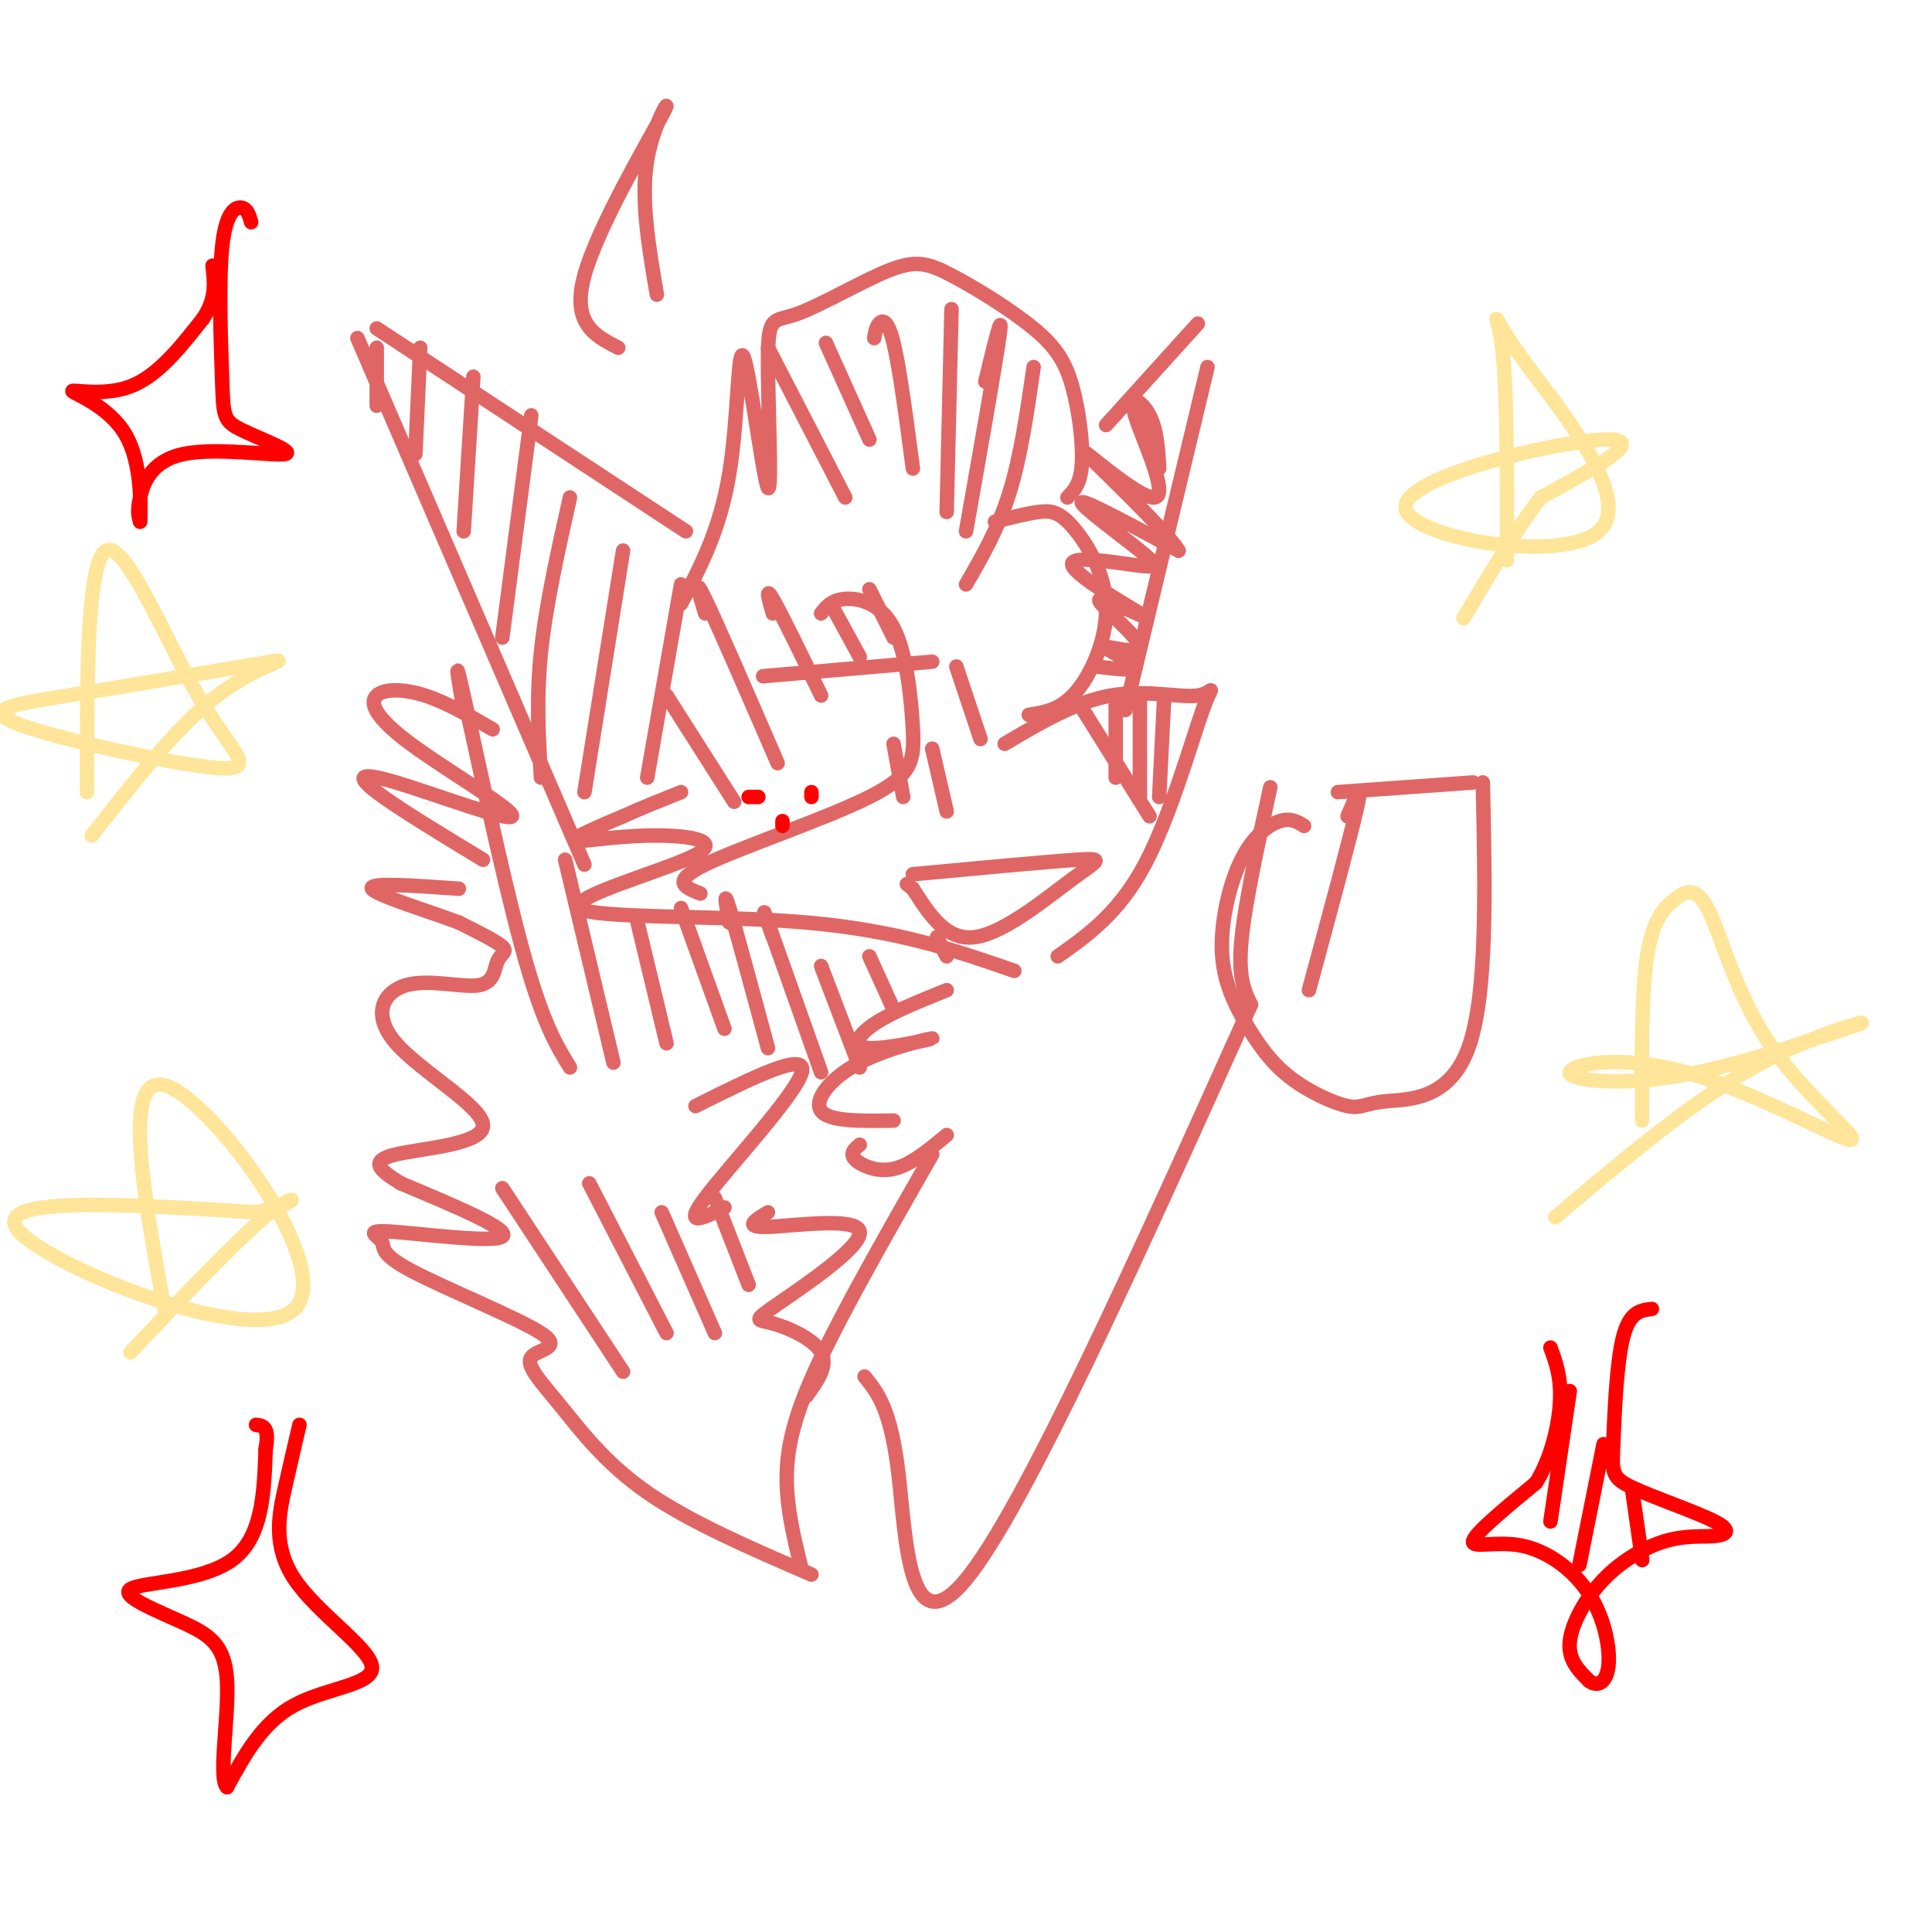 <svg viewBox='0 0 400 400' version='1.1' xmlns='http://www.w3.org/2000/svg' xmlns:xlink='http://www.w3.org/1999/xlink'><g fill='none' stroke='#e06666' stroke-width='3' stroke-linecap='round' stroke-linejoin='round'><path d='M158,140c0.000,0.000 35.000,-3.000 35,-3'/><path d='M198,138c0.000,0.000 5.000,15.000 5,15'/><path d='M208,154c7.357,-4.360 14.715,-8.721 22,-10c7.285,-1.279 14.499,0.523 18,0c3.501,-0.523 3.289,-3.372 1,3c-2.289,6.372 -6.654,21.963 -12,32c-5.346,10.037 -11.673,14.518 -18,19'/><path d='M210,201c-12.078,-4.184 -24.156,-8.368 -43,-10c-18.844,-1.632 -44.453,-0.714 -47,-3c-2.547,-2.286 17.967,-7.778 24,-11c6.033,-3.222 -2.414,-4.175 -10,-4c-7.586,0.175 -14.310,1.479 -15,1c-0.690,-0.479 4.655,-2.739 10,-5'/><path d='M129,169c3.667,-1.667 7.833,-3.333 12,-5'/><path d='M223,145c0.000,0.000 15.000,24.000 15,24'/><path d='M231,145c0.000,0.000 0.000,16.000 0,16'/><path d='M236,145c0.000,0.000 0.000,20.000 0,20'/><path d='M241,145c0.000,0.000 -1.000,20.000 -1,20'/><path d='M185,154c0.000,0.000 2.000,11.000 2,11'/><path d='M193,155c0.000,0.000 3.000,13.000 3,13'/><path d='M189,181c13.964,-1.304 27.929,-2.607 34,-3c6.071,-0.393 4.250,0.125 -1,4c-5.250,3.875 -13.929,11.107 -20,12c-6.071,0.893 -9.536,-4.554 -13,-10'/><path d='M189,184c-2.167,-1.667 -1.083,-0.833 0,0'/><path d='M141,125c4.042,-7.669 8.084,-15.339 10,-27c1.916,-11.661 1.707,-27.315 3,-24c1.293,3.315 4.088,25.598 5,27c0.912,1.402 -0.060,-18.078 0,-27c0.060,-8.922 1.153,-7.285 6,-9c4.847,-1.715 13.448,-6.781 19,-9c5.552,-2.219 8.054,-1.592 13,1c4.946,2.592 12.336,7.148 17,11c4.664,3.852 6.602,6.999 8,12c1.398,5.001 2.257,11.858 2,16c-0.257,4.142 -1.628,5.571 -3,7'/><path d='M206,108c3.255,-0.836 6.510,-1.671 9,-2c2.490,-0.329 4.214,-0.150 7,3c2.786,3.150 6.635,9.271 7,16c0.365,6.729 -2.753,14.065 -6,18c-3.247,3.935 -6.624,4.467 -10,5'/><path d='M170,127c1.103,-1.397 2.206,-2.793 5,-3c2.794,-0.207 7.279,0.776 10,6c2.721,5.224 3.678,14.689 4,21c0.322,6.311 0.010,9.468 -9,14c-9.010,4.532 -26.717,10.438 -34,14c-7.283,3.562 -4.141,4.781 -1,6'/><path d='M121,179c0.000,0.000 -47.000,-109.000 -47,-109'/><path d='M78,68c0.000,0.000 64.000,42.000 64,42'/><path d='M78,72c0.000,0.000 0.000,12.000 0,12'/><path d='M87,72c0.000,0.000 -1.000,22.000 -1,22'/><path d='M98,78c0.000,0.000 -2.000,32.000 -2,32'/><path d='M110,86c0.000,0.000 -6.000,46.000 -6,46'/><path d='M118,103c-2.500,11.167 -5.000,22.333 -6,32c-1.000,9.667 -0.500,17.833 0,26'/><path d='M129,114c0.000,0.000 -8.000,50.000 -8,50'/><path d='M141,121c0.000,0.000 -7.000,40.000 -7,40'/><path d='M229,88c0.000,0.000 19.000,-21.000 19,-21'/><path d='M250,76c0.000,0.000 -17.000,71.000 -17,71'/><path d='M227,138c4.344,0.526 8.689,1.053 8,0c-0.689,-1.053 -6.411,-3.684 -6,-4c0.411,-0.316 6.957,1.684 7,0c0.043,-1.684 -6.416,-7.053 -8,-9c-1.584,-1.947 1.708,-0.474 5,1'/><path d='M233,126c2.491,0.987 6.220,2.956 3,1c-3.220,-1.956 -13.388,-7.836 -14,-10c-0.612,-2.164 8.331,-0.611 13,0c4.669,0.611 5.065,0.280 1,-3c-4.065,-3.280 -12.590,-9.509 -12,-10c0.590,-0.491 10.295,4.754 20,10'/><path d='M244,114c-2.135,-3.796 -17.473,-18.285 -19,-20c-1.527,-1.715 10.756,9.344 14,9c3.244,-0.344 -2.550,-12.093 -4,-17c-1.450,-4.907 1.443,-2.974 3,0c1.557,2.974 1.779,6.987 2,11'/><path d='M136,61c-1.702,-9.923 -3.405,-19.845 -2,-28c1.405,-8.155 5.917,-14.542 3,-9c-2.917,5.542 -13.262,23.012 -16,33c-2.738,9.988 2.131,12.494 7,15'/><path d='M196,205c-5.734,2.312 -11.468,4.623 -15,7c-3.532,2.377 -4.864,4.819 -1,5c3.864,0.181 12.922,-1.900 13,-2c0.078,-0.100 -8.825,1.781 -15,5c-6.175,3.219 -9.621,7.777 -8,10c1.621,2.223 8.311,2.112 15,2'/><path d='M178,237c-1.067,0.889 -2.133,1.778 -1,3c1.133,1.222 4.467,2.778 8,2c3.533,-0.778 7.267,-3.889 11,-7'/><path d='M193,239c-7.800,13.644 -15.600,27.289 -21,38c-5.400,10.711 -8.400,18.489 -9,26c-0.600,7.511 1.200,14.756 3,22'/><path d='M168,326c-12.586,-5.435 -25.172,-10.869 -34,-17c-8.828,-6.131 -13.897,-12.958 -18,-18c-4.103,-5.042 -7.238,-8.300 -6,-10c1.238,-1.700 6.849,-1.841 2,-5c-4.849,-3.159 -20.158,-9.335 -27,-13c-6.842,-3.665 -5.215,-4.817 -6,-6c-0.785,-1.183 -3.981,-2.395 2,-2c5.981,0.395 21.137,2.399 23,1c1.863,-1.399 -9.569,-6.199 -21,-11'/><path d='M83,245c-4.853,-2.919 -6.484,-4.718 -1,-6c5.484,-1.282 18.083,-2.049 18,-6c-0.083,-3.951 -12.849,-11.087 -18,-17c-5.151,-5.913 -2.687,-10.604 2,-12c4.687,-1.396 11.596,0.502 15,0c3.404,-0.502 3.301,-3.404 4,-5c0.699,-1.596 2.200,-1.884 1,-3c-1.200,-1.116 -5.100,-3.058 -9,-5'/><path d='M95,191c-6.200,-2.333 -17.200,-5.667 -18,-7c-0.800,-1.333 8.600,-0.667 18,0'/><path d='M100,178c-8.872,-5.377 -17.743,-10.754 -22,-14c-4.257,-3.246 -3.899,-4.360 4,-2c7.899,2.360 23.337,8.193 24,7c0.663,-1.193 -13.451,-9.413 -21,-15c-7.549,-5.587 -8.532,-8.543 -7,-10c1.532,-1.457 5.581,-1.416 10,0c4.419,1.416 9.210,4.208 14,7'/><path d='M138,144c0.000,0.000 14.000,22.000 14,22'/><path d='M146,127c-1.250,-4.083 -2.500,-8.167 0,-3c2.500,5.167 8.750,19.583 15,34'/><path d='M160,127c-0.833,-2.917 -1.667,-5.833 0,-3c1.667,2.833 5.833,11.417 10,20'/><path d='M172,125c0.000,0.000 6.000,11.000 6,11'/><path d='M180,122c0.000,0.000 5.000,10.000 5,10'/><path d='M159,72c0.000,0.000 16.000,31.000 16,31'/><path d='M171,71c0.000,0.000 9.000,20.000 9,20'/><path d='M181,70c0.178,-1.133 0.356,-2.267 1,-3c0.644,-0.733 1.756,-1.067 3,4c1.244,5.067 2.622,15.533 4,26'/><path d='M197,64c0.000,0.000 -1.000,42.000 -1,42'/><path d='M204,79c1.833,-7.583 3.667,-15.167 3,-10c-0.667,5.167 -3.833,23.083 -7,41'/><path d='M214,76c-1.333,9.250 -2.667,18.500 -5,26c-2.333,7.500 -5.667,13.250 -9,19'/><path d='M96,147c-1.111,-6.489 -2.222,-12.978 0,-3c2.222,9.978 7.778,36.422 12,52c4.222,15.578 7.111,20.289 10,25'/><path d='M117,178c0.000,0.000 10.000,42.000 10,42'/><path d='M132,191c0.000,0.000 6.000,25.000 6,25'/><path d='M141,188c0.000,0.000 9.000,25.000 9,25'/><path d='M151,191c-0.667,-3.667 -1.333,-7.333 0,-3c1.333,4.333 4.667,16.667 8,29'/><path d='M160,194c-1.333,-3.833 -2.667,-7.667 -1,-3c1.667,4.667 6.333,17.833 11,31'/><path d='M170,200c0.000,0.000 8.000,21.000 8,21'/><path d='M180,198c0.000,0.000 5.000,11.000 5,11'/><path d='M194,194c0.000,0.000 2.000,4.000 2,4'/><path d='M144,229c11.600,-5.800 23.200,-11.600 22,-7c-1.200,4.600 -15.200,19.600 -20,26c-4.800,6.400 -0.400,4.200 4,2'/><path d='M159,251c-2.637,1.586 -5.274,3.173 0,3c5.274,-0.173 18.457,-2.104 19,1c0.543,3.104 -11.556,11.244 -17,15c-5.444,3.756 -4.235,3.126 -1,4c3.235,0.874 8.496,3.250 10,6c1.504,2.750 -0.748,5.875 -3,9'/><path d='M104,246c0.000,0.000 25.000,38.000 25,38'/><path d='M122,245c0.000,0.000 16.000,31.000 16,31'/><path d='M137,251c0.000,0.000 11.000,25.000 11,25'/><path d='M148,248c0.000,0.000 7.000,18.000 7,18'/><path d='M179,285c2.711,3.356 5.422,6.711 7,20c1.578,13.289 2.022,36.511 14,22c11.978,-14.511 35.489,-66.756 59,-119'/><path d='M270,171c-1.356,-0.854 -2.712,-1.707 -5,-1c-2.288,0.707 -5.507,2.976 -8,8c-2.493,5.024 -4.259,12.803 -4,19c0.259,6.197 2.543,10.813 5,15c2.457,4.187 5.087,7.945 9,11c3.913,3.055 9.111,5.406 12,6c2.889,0.594 3.470,-0.571 8,-1c4.530,-0.429 13.009,-0.123 17,-11c3.991,-10.877 3.496,-32.939 3,-55'/><path d='M305,162c0.000,0.000 -28.000,2.000 -28,2'/><path d='M263,163c-2.667,12.250 -5.333,24.500 -6,32c-0.667,7.500 0.667,10.250 2,13'/><path d='M279,169c1.667,-4.000 3.333,-8.000 2,-2c-1.333,6.000 -5.667,22.000 -10,38'/></g>
<g fill='none' stroke='#ffe599' stroke-width='3' stroke-linecap='round' stroke-linejoin='round'><path d='M18,164c-0.003,-24.012 -0.007,-48.023 4,-50c4.007,-1.977 12.024,18.081 19,30c6.976,11.919 12.911,15.700 4,15c-8.911,-0.700 -32.668,-5.881 -41,-9c-8.332,-3.119 -1.238,-4.177 10,-6c11.238,-1.823 26.619,-4.412 42,-7'/><path d='M56,137c5.244,-0.822 -2.644,0.622 -11,7c-8.356,6.378 -17.178,17.689 -26,29'/><path d='M34,271c-4.506,-25.095 -9.012,-50.190 1,-46c10.012,4.190 34.542,37.667 26,46c-8.542,8.333 -50.155,-8.476 -57,-16c-6.845,-7.524 21.077,-5.762 49,-4'/><path d='M53,251c9.578,-1.911 9.022,-4.689 3,0c-6.022,4.689 -17.511,16.844 -29,29'/><path d='M340,232c-0.100,-13.098 -0.199,-26.197 1,-34c1.199,-7.803 3.698,-10.312 6,-12c2.302,-1.688 4.407,-2.556 7,3c2.593,5.556 5.672,17.535 13,28c7.328,10.465 18.903,19.415 16,19c-2.903,-0.415 -20.283,-10.194 -34,-14c-13.717,-3.806 -23.770,-1.640 -24,0c-0.230,1.640 9.363,2.754 21,1c11.637,-1.754 25.319,-6.377 39,-11'/><path d='M385,212c3.000,-1.089 -9.000,1.689 -22,9c-13.000,7.311 -27.000,19.156 -41,31'/><path d='M312,116c0.028,-17.725 0.056,-35.450 -1,-44c-1.056,-8.550 -3.194,-7.924 4,2c7.194,9.924 23.722,29.144 16,36c-7.722,6.856 -39.694,1.346 -40,-5c-0.306,-6.346 31.056,-13.527 41,-14c9.944,-0.473 -1.528,5.764 -13,12'/><path d='M319,103c-4.833,6.167 -10.417,15.583 -16,25'/></g>
<g fill='none' stroke='#ff0000' stroke-width='3' stroke-linecap='round' stroke-linejoin='round'><path d='M155,165c0.000,0.000 2.000,0.000 2,0'/><path d='M168,164c0.000,0.000 0.000,1.000 0,1'/><path d='M162,170c0.000,0.000 0.000,1.000 0,1'/><path d='M62,295c-0.904,3.852 -1.809,7.703 -3,13c-1.191,5.297 -2.670,12.038 2,19c4.670,6.962 15.488,14.144 16,18c0.512,3.856 -9.282,4.388 -16,8c-6.718,3.612 -10.359,10.306 -14,17'/><path d='M47,370c-1.882,-1.732 0.413,-14.564 0,-22c-0.413,-7.436 -3.533,-9.478 -9,-12c-5.467,-2.522 -13.279,-5.525 -11,-7c2.279,-1.475 14.651,-1.421 21,-6c6.349,-4.579 6.674,-13.789 7,-23'/><path d='M55,300c0.833,-4.667 -0.583,-4.833 -2,-5'/><path d='M52,46c-0.394,-1.393 -0.789,-2.787 -2,-3c-1.211,-0.213 -3.239,0.754 -4,8c-0.761,7.246 -0.253,20.770 0,28c0.253,7.230 0.253,8.167 4,10c3.747,1.833 11.241,4.564 9,5c-2.241,0.436 -14.219,-1.421 -21,0c-6.781,1.421 -8.366,6.120 -9,9c-0.634,2.880 -0.317,3.940 0,5'/><path d='M29,108c0.131,-2.729 0.458,-12.051 -3,-18c-3.458,-5.949 -10.700,-8.525 -11,-9c-0.300,-0.475 6.343,1.150 12,-1c5.657,-2.150 10.329,-8.075 15,-14'/><path d='M42,66c2.833,-4.167 2.417,-7.583 2,-11'/><path d='M342,271c-2.322,0.267 -4.644,0.535 -6,6c-1.356,5.465 -1.745,16.129 -2,22c-0.255,5.871 -0.375,6.951 4,9c4.375,2.049 13.246,5.067 17,7c3.754,1.933 2.393,2.780 0,3c-2.393,0.220 -5.817,-0.189 -10,1c-4.183,1.189 -9.126,3.974 -13,8c-3.874,4.026 -6.678,9.293 -7,13c-0.322,3.707 1.839,5.853 4,8'/><path d='M329,348c1.594,1.300 3.579,0.550 4,-3c0.421,-3.550 -0.722,-9.900 -4,-15c-3.278,-5.100 -8.690,-8.950 -14,-10c-5.310,-1.050 -10.517,0.700 -10,-1c0.517,-1.700 6.759,-6.850 13,-12'/><path d='M318,307c3.222,-5.156 4.778,-12.044 5,-17c0.222,-4.956 -0.889,-7.978 -2,-11'/><path d='M325,288c0.000,0.000 -4.000,27.000 -4,27'/><path d='M332,299c0.000,0.000 -5.000,25.000 -5,25'/><path d='M338,309c0.000,0.000 2.000,14.000 2,14'/></g>
</svg>